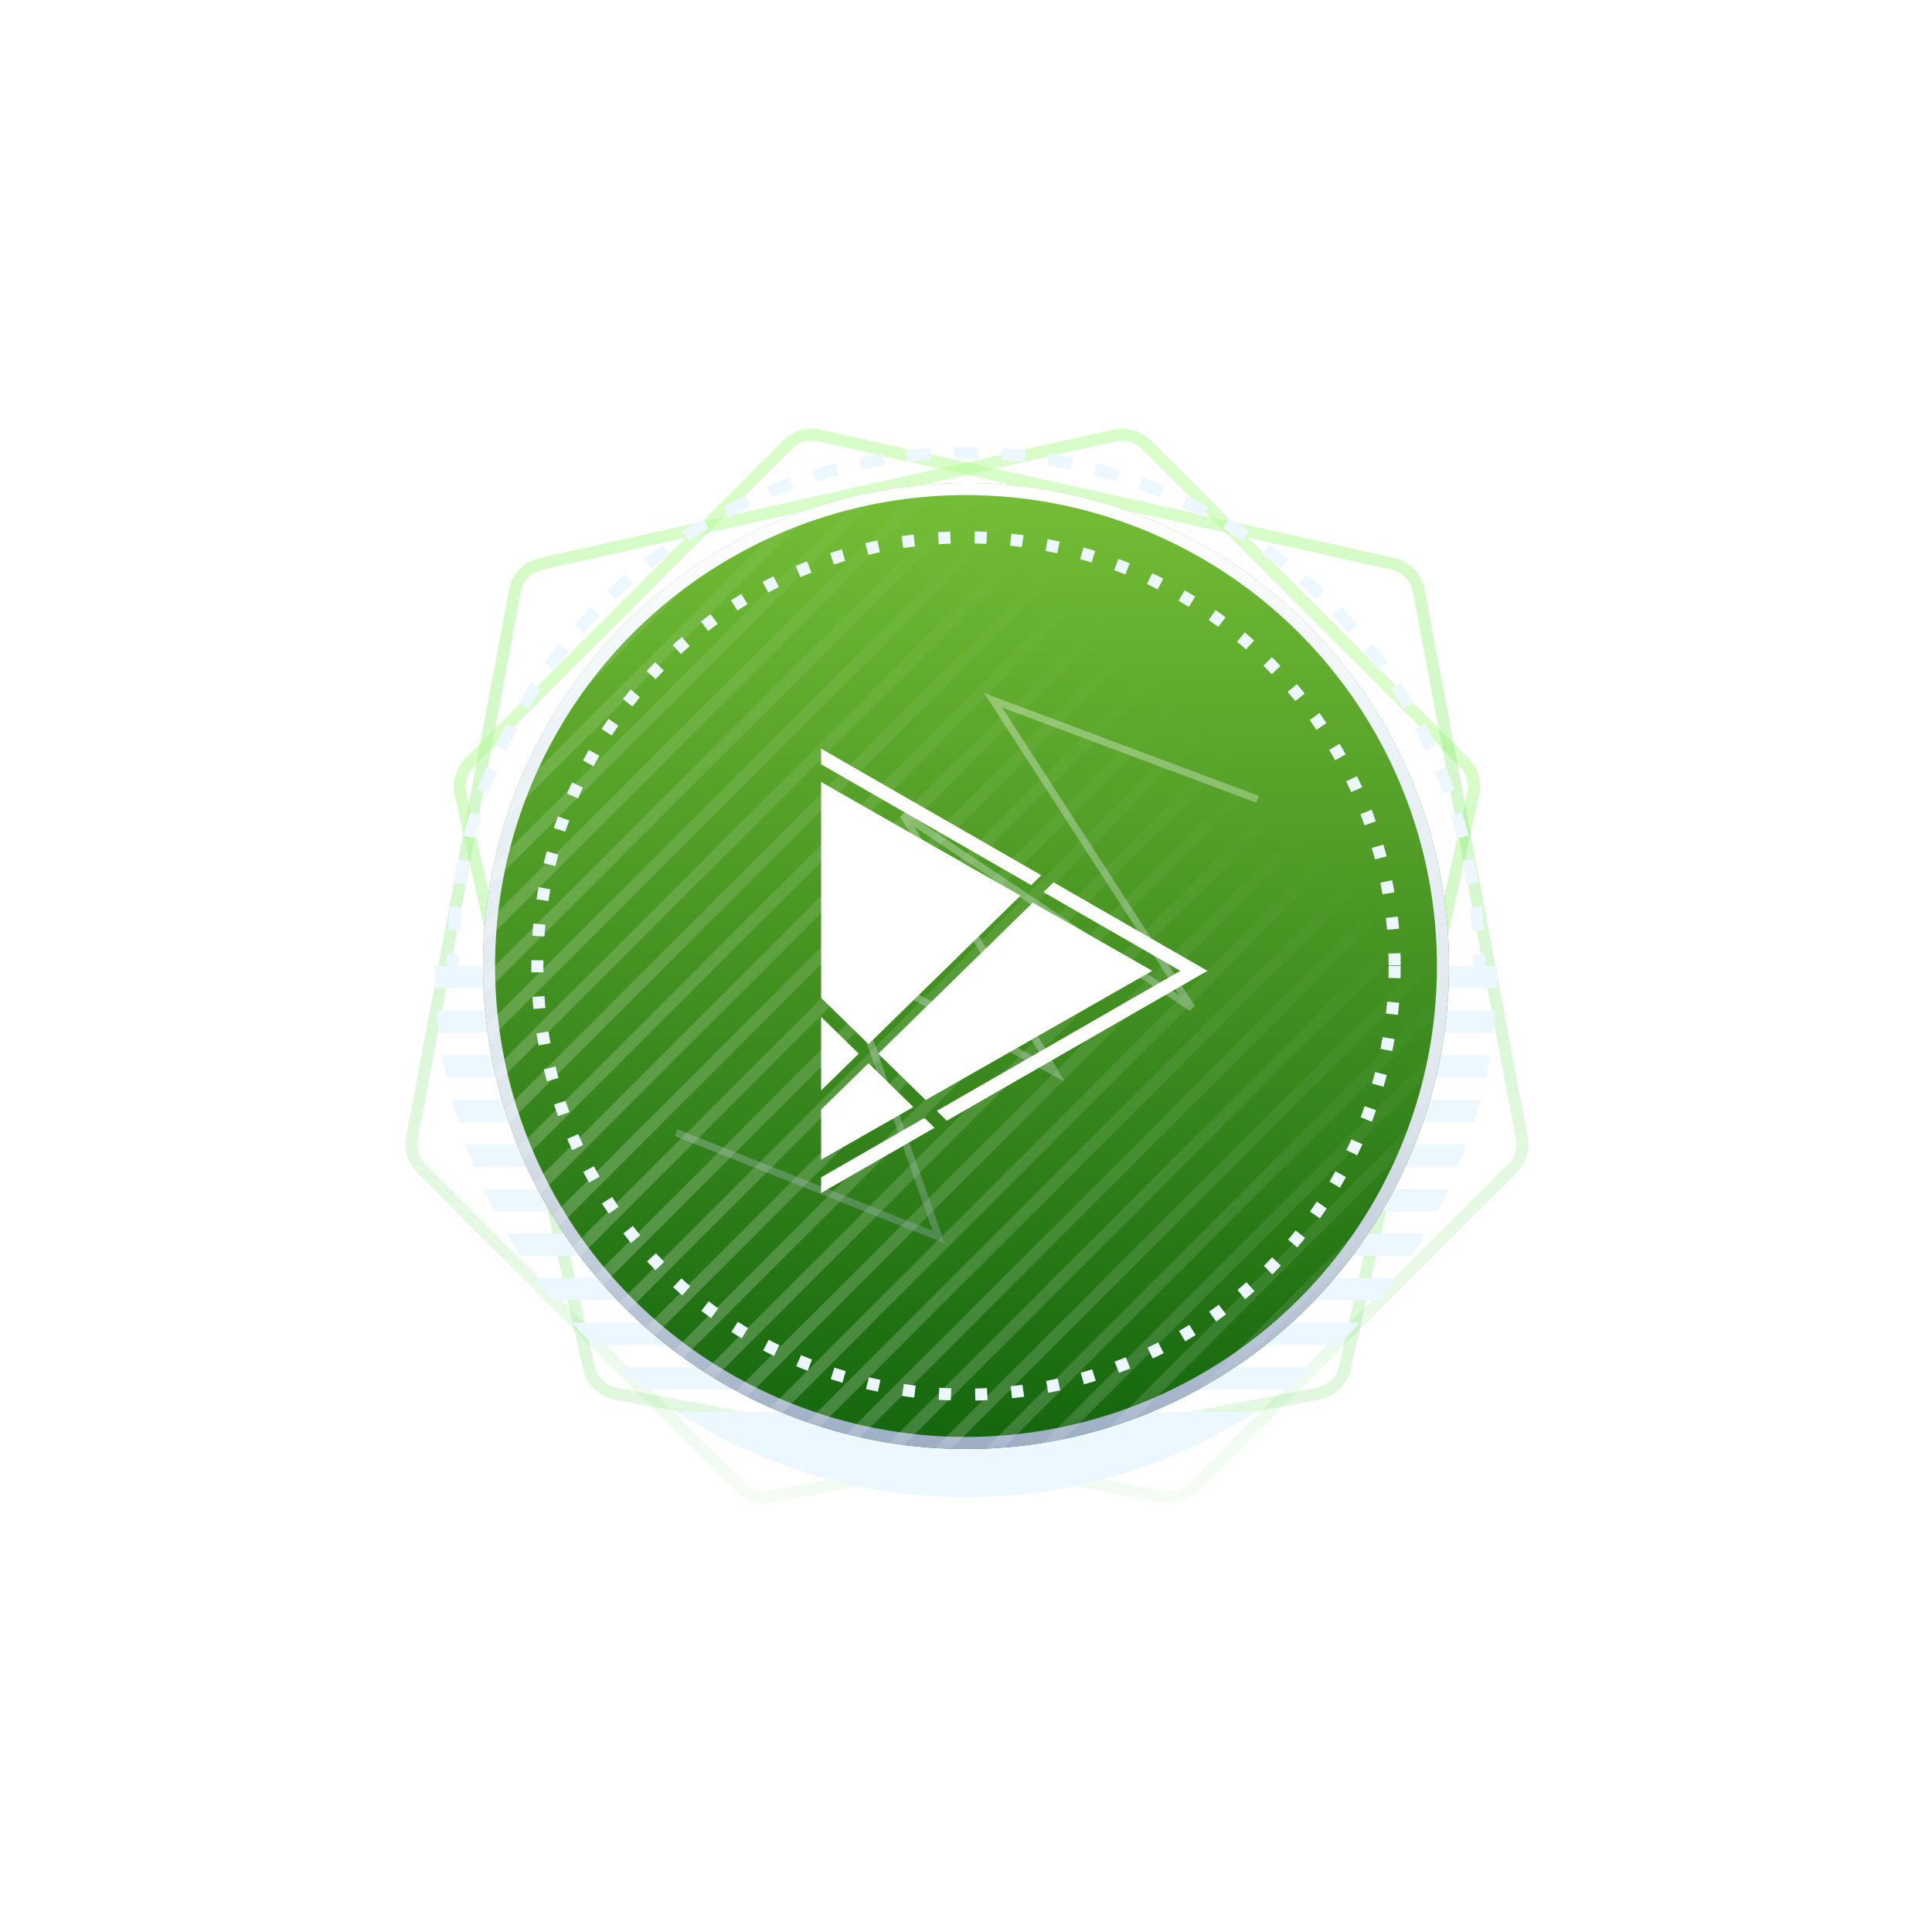 <svg width="80" height="80" viewBox="0 0 80 80" fill="none" xmlns="http://www.w3.org/2000/svg">
<g clip-path="url(#clip0_495_3290)">
<path opacity="0.5" d="M22.405 23.345L46.159 18.034C46.631 17.928 47.125 18.072 47.467 18.414L60.623 31.57C60.965 31.912 61.109 32.406 61.003 32.878L55.692 56.632C55.569 57.184 55.129 57.609 54.574 57.713L31.912 61.976C31.453 62.062 30.981 61.916 30.651 61.586L17.451 48.386C17.121 48.056 16.975 47.584 17.061 47.125L21.324 24.463C21.428 23.908 21.854 23.468 22.405 23.345Z" stroke="url(#paint0_linear_495_3290)" stroke-width="0.5"/>
<path opacity="0.5" d="M57.669 23.345L33.915 18.034C33.443 17.928 32.949 18.072 32.607 18.414L19.451 31.57C19.109 31.912 18.966 32.406 19.071 32.878L24.382 56.632C24.505 57.184 24.945 57.609 25.5 57.713L48.162 61.976C48.621 62.062 49.093 61.916 49.423 61.586L62.623 48.386C62.953 48.056 63.099 47.584 63.013 47.125L58.75 24.463C58.646 23.908 58.221 23.468 57.669 23.345Z" stroke="url(#paint1_linear_495_3290)" stroke-width="0.5"/>
<path fill-rule="evenodd" clip-rule="evenodd" d="M18.019 40.922C18.006 40.616 18 40.309 18 40H62C62 40.309 61.994 40.616 61.981 40.922H18.019ZM18.308 43.693C18.361 44.002 18.42 44.31 18.485 44.615H61.515C61.58 44.31 61.639 44.002 61.691 43.693H18.308ZM18.964 46.461C18.87 46.156 18.783 45.849 18.703 45.538H61.297C61.217 45.849 61.13 46.156 61.036 46.461H18.964ZM19.27 47.384C19.381 47.696 19.499 48.004 19.623 48.309H60.377C60.501 48.004 60.619 47.696 60.73 47.384H19.27ZM20.479 50.154C20.32 49.851 20.169 49.543 20.025 49.232H59.975C59.831 49.543 59.68 49.851 59.522 50.154H20.479ZM20.988 51.077C21.171 51.39 21.361 51.697 21.558 52H58.442C58.639 51.697 58.829 51.39 59.012 51.077H20.988ZM22.902 53.846C22.658 53.545 22.422 53.237 22.194 52.923H57.806C57.578 53.237 57.342 53.545 57.098 53.846H22.902ZM23.694 54.769C23.98 55.085 24.276 55.392 24.58 55.691H55.42C55.724 55.392 56.02 55.085 56.306 54.769H23.694ZM26.717 57.539C26.327 57.243 25.948 56.935 25.579 56.614H54.421C54.052 56.935 53.673 57.243 53.283 57.539H26.717ZM28.031 58.462C31.476 60.7 35.586 62 40 62C44.414 62 48.524 60.7 51.969 58.462H28.031ZM18.173 42.77C18.134 42.463 18.102 42.155 18.076 41.845H61.924C61.898 42.155 61.866 42.463 61.827 42.77H18.173Z" fill="#ECF7FF"/>
<path fill-rule="evenodd" clip-rule="evenodd" d="M61.5 40H61C61 39.837 60.998 39.675 60.995 39.513L61.244 39.508L61.494 39.502C61.498 39.667 61.5 39.834 61.5 40ZM19 40C19 39.837 19.002 39.675 19.006 39.513L18.756 39.508L18.506 39.502C18.502 39.667 18.5 39.834 18.5 40H19ZM61.2 38.527L61.449 38.51C61.426 38.178 61.396 37.848 61.359 37.521L61.11 37.549L60.862 37.578C60.899 37.898 60.928 38.22 60.95 38.544L61.2 38.527ZM60.976 36.577L61.223 36.537C61.169 36.209 61.109 35.884 61.041 35.561L60.797 35.612L60.552 35.663C60.618 35.979 60.677 36.297 60.729 36.617L60.976 36.577ZM60.573 34.657L60.815 34.594C60.731 34.272 60.641 33.954 60.543 33.638L60.304 33.712L60.066 33.786C60.161 34.094 60.249 34.405 60.331 34.719L60.573 34.657ZM59.992 32.781L60.228 32.696C60.115 32.384 59.995 32.075 59.869 31.77L59.638 31.866L59.407 31.962C59.53 32.26 59.647 32.561 59.757 32.866L59.992 32.781ZM59.023 29.973C59.178 30.265 59.326 30.561 59.467 30.862L59.241 30.968L59.014 31.074C58.877 30.781 58.732 30.492 58.581 30.206L58.802 30.09L59.023 29.973ZM58.324 29.232L58.539 29.105C58.371 28.82 58.196 28.538 58.016 28.261L57.806 28.398L57.597 28.535C57.773 28.805 57.944 29.08 58.108 29.359L58.324 29.232ZM57.251 27.588L57.453 27.442C57.26 27.174 57.06 26.909 56.854 26.65L56.658 26.805L56.463 26.961C56.663 27.214 56.859 27.472 57.048 27.735L57.251 27.588ZM56.031 26.05L56.219 25.886C56.002 25.637 55.779 25.392 55.55 25.152L55.369 25.325L55.188 25.498C55.412 25.732 55.63 25.971 55.842 26.215L56.031 26.05ZM54.675 24.631L54.848 24.45C54.608 24.221 54.364 23.998 54.114 23.781L53.95 23.969L53.785 24.158C54.029 24.37 54.268 24.588 54.502 24.812L54.675 24.631ZM53.194 23.342L53.35 23.146C53.091 22.94 52.827 22.74 52.558 22.547L52.411 22.749L52.265 22.952C52.528 23.141 52.786 23.337 53.039 23.537L53.194 23.342ZM51.602 22.194L51.739 21.985C51.462 21.804 51.18 21.629 50.895 21.461L50.768 21.676L50.641 21.892C50.92 22.056 51.195 22.227 51.465 22.403L51.602 22.194ZM49.91 21.198L50.027 20.977C49.735 20.822 49.439 20.674 49.138 20.533L49.032 20.759L48.926 20.986C49.219 21.123 49.508 21.268 49.794 21.419L49.91 21.198ZM48.134 20.362L48.23 20.131C47.925 20.005 47.616 19.885 47.304 19.772L47.219 20.008L47.134 20.243C47.439 20.353 47.74 20.47 48.038 20.593L48.134 20.362ZM46.288 19.696L46.362 19.457C46.046 19.359 45.728 19.269 45.406 19.185L45.343 19.427L45.281 19.669C45.595 19.751 45.906 19.839 46.214 19.934L46.288 19.696ZM44.388 19.203L44.439 18.959C44.116 18.891 43.791 18.831 43.463 18.777L43.423 19.024L43.383 19.271C43.703 19.323 44.021 19.382 44.337 19.448L44.388 19.203ZM42.451 18.89L42.479 18.641C42.152 18.604 41.822 18.574 41.49 18.551L41.473 18.8L41.456 19.05C41.78 19.072 42.102 19.101 42.422 19.138L42.451 18.89ZM40.492 18.756L40.498 18.506C40.333 18.502 40.166 18.5 40 18.5C39.834 18.5 39.667 18.502 39.502 18.506L39.508 18.756L39.513 19.006C39.675 19.002 39.837 19 40 19C40.163 19 40.325 19.002 40.487 19.006L40.492 18.756ZM38.527 18.8L38.51 18.551C38.178 18.574 37.848 18.604 37.521 18.641L37.549 18.89L37.578 19.138C37.898 19.101 38.22 19.072 38.544 19.05L38.527 18.8ZM36.577 19.024L36.537 18.777C36.209 18.831 35.884 18.891 35.561 18.959L35.612 19.203L35.663 19.448C35.979 19.382 36.297 19.323 36.617 19.271L36.577 19.024ZM34.657 19.427L34.594 19.185C34.272 19.269 33.954 19.359 33.638 19.457L33.712 19.696L33.786 19.934C34.094 19.839 34.405 19.751 34.719 19.669L34.657 19.427ZM32.781 20.008L32.696 19.772C32.384 19.885 32.075 20.005 31.77 20.131L31.866 20.362L31.962 20.593C32.26 20.47 32.561 20.353 32.866 20.243L32.781 20.008ZM30.968 20.759L30.862 20.533C30.561 20.674 30.265 20.822 29.973 20.977L30.09 21.198L30.206 21.419C30.492 21.268 30.781 21.123 31.074 20.986L30.968 20.759ZM29.232 21.676L29.105 21.461C28.82 21.629 28.538 21.804 28.261 21.985L28.398 22.194L28.535 22.403C28.805 22.227 29.08 22.056 29.359 21.892L29.232 21.676ZM27.588 22.749L27.442 22.547C27.174 22.74 26.909 22.94 26.65 23.146L26.805 23.342L26.961 23.537C27.214 23.337 27.472 23.141 27.735 22.952L27.588 22.749ZM26.05 23.969L25.886 23.781C25.637 23.998 25.392 24.221 25.152 24.45L25.325 24.631L25.498 24.812C25.732 24.588 25.971 24.37 26.215 24.158L26.05 23.969ZM24.631 25.325L24.45 25.152C24.221 25.392 23.998 25.637 23.781 25.886L23.969 26.05L24.158 26.215C24.37 25.971 24.588 25.732 24.812 25.498L24.631 25.325ZM23.342 26.805L23.146 26.65C22.94 26.909 22.74 27.174 22.547 27.442L22.749 27.588L22.952 27.735C23.141 27.472 23.337 27.214 23.537 26.961L23.342 26.805ZM22.194 28.398L21.985 28.261C21.804 28.538 21.629 28.82 21.461 29.105L21.676 29.232L21.892 29.359C22.056 29.08 22.227 28.805 22.403 28.535L22.194 28.398ZM21.198 30.09L20.977 29.973C20.822 30.265 20.674 30.561 20.533 30.862L20.759 30.968L20.986 31.074C21.123 30.781 21.268 30.492 21.419 30.206L21.198 30.09ZM20.362 31.866L20.131 31.77C20.005 32.075 19.885 32.384 19.772 32.696L20.008 32.781L20.243 32.866C20.353 32.561 20.47 32.26 20.593 31.962L20.362 31.866ZM19.696 33.712L19.457 33.638C19.359 33.954 19.269 34.272 19.185 34.594L19.427 34.657L19.669 34.719C19.751 34.405 19.839 34.094 19.934 33.786L19.696 33.712ZM19.203 35.612L18.959 35.561C18.891 35.884 18.831 36.209 18.777 36.537L19.024 36.577L19.271 36.617C19.323 36.297 19.382 35.979 19.448 35.663L19.203 35.612ZM18.89 37.549L18.641 37.521C18.604 37.848 18.574 38.178 18.551 38.51L18.8 38.527L19.05 38.544C19.072 38.22 19.101 37.898 19.138 37.578L18.89 37.549Z" fill="#ECF7FF"/>
<g filter="url(#filter0_d_495_3290)">
<circle cx="40" cy="40" r="20" fill="url(#paint2_linear_495_3290)"/>
<circle cx="40" cy="40" r="19.75" stroke="url(#paint3_linear_495_3290)" stroke-width="0.5"/>
</g>
<mask id="mask0_495_3290" style="mask-type:alpha" maskUnits="userSpaceOnUse" x="20" y="20" width="40" height="40">
<circle cx="40" cy="40" r="20" fill="#292E37"/>
<circle cx="40" cy="40" r="19.75" stroke="url(#paint4_linear_495_3290)" stroke-opacity="0.66" stroke-width="0.5"/>
</mask>
<g mask="url(#mask0_495_3290)">
<path d="M44.889 -5.609L45.243 -5.256L-4.255 44.242L-4.608 43.888L44.889 -5.609Z" fill="url(#paint5_linear_495_3290)" fill-opacity="0.33"/>
<path d="M45.95 -4.549L46.303 -4.195L-3.194 45.302L-3.548 44.949L45.95 -4.549Z" fill="url(#paint6_linear_495_3290)" fill-opacity="0.33"/>
<path d="M47.011 -3.488L47.364 -3.135L-2.133 46.363L-2.487 46.009L47.011 -3.488Z" fill="url(#paint7_linear_495_3290)" fill-opacity="0.33"/>
<path d="M48.071 -2.427L48.425 -2.074L-1.073 47.424L-1.426 47.07L48.071 -2.427Z" fill="url(#paint8_linear_495_3290)" fill-opacity="0.33"/>
<path d="M49.132 -1.367L49.485 -1.013L-0.012 48.484L-0.366 48.131L49.132 -1.367Z" fill="url(#paint9_linear_495_3290)" fill-opacity="0.33"/>
<path d="M50.193 -0.306L50.546 0.047L1.049 49.545L0.695 49.191L50.193 -0.306Z" fill="url(#paint10_linear_495_3290)" fill-opacity="0.33"/>
<path d="M51.253 0.755L51.607 1.108L2.109 50.606L1.756 50.252L51.253 0.755Z" fill="url(#paint11_linear_495_3290)" fill-opacity="0.33"/>
<path d="M52.314 1.815L52.667 2.169L3.17 51.666L2.816 51.313L52.314 1.815Z" fill="url(#paint12_linear_495_3290)" fill-opacity="0.33"/>
<path d="M53.374 2.876L53.728 3.229L4.231 52.727L3.877 52.373L53.374 2.876Z" fill="url(#paint13_linear_495_3290)" fill-opacity="0.33"/>
<path d="M54.435 3.937L54.789 4.29L5.291 53.788L4.938 53.434L54.435 3.937Z" fill="url(#paint14_linear_495_3290)" fill-opacity="0.33"/>
<path d="M55.496 4.997L55.849 5.351L6.352 54.848L5.998 54.495L55.496 4.997Z" fill="url(#paint15_linear_495_3290)" fill-opacity="0.33"/>
<path d="M56.556 6.058L56.91 6.411L7.412 55.909L7.059 55.555L56.556 6.058Z" fill="url(#paint16_linear_495_3290)" fill-opacity="0.33"/>
<path d="M57.617 7.119L57.971 7.472L8.473 56.97L8.12 56.616L57.617 7.119Z" fill="url(#paint17_linear_495_3290)" fill-opacity="0.33"/>
<path d="M58.678 8.179L59.031 8.533L9.534 58.03L9.18 57.677L58.678 8.179Z" fill="url(#paint18_linear_495_3290)" fill-opacity="0.33"/>
<path d="M59.738 9.24L60.092 9.593L10.595 59.091L10.241 58.737L59.738 9.24Z" fill="url(#paint19_linear_495_3290)" fill-opacity="0.33"/>
<path d="M60.799 10.3L61.153 10.654L11.655 60.152L11.302 59.798L60.799 10.3Z" fill="url(#paint20_linear_495_3290)" fill-opacity="0.33"/>
<path d="M61.86 11.361L62.213 11.715L12.716 61.212L12.362 60.859L61.86 11.361Z" fill="url(#paint21_linear_495_3290)" fill-opacity="0.33"/>
<path d="M62.92 12.422L63.274 12.775L13.777 62.273L13.423 61.919L62.92 12.422Z" fill="url(#paint22_linear_495_3290)" fill-opacity="0.33"/>
<path d="M63.981 13.482L64.335 13.836L14.837 63.334L14.484 62.98L63.981 13.482Z" fill="url(#paint23_linear_495_3290)" fill-opacity="0.33"/>
<path d="M65.042 14.543L65.395 14.897L15.898 64.394L15.544 64.041L65.042 14.543Z" fill="url(#paint24_linear_495_3290)" fill-opacity="0.33"/>
<path d="M66.102 15.604L66.456 15.957L16.958 65.455L16.605 65.101L66.102 15.604Z" fill="url(#paint25_linear_495_3290)" fill-opacity="0.33"/>
<path d="M67.163 16.665L67.517 17.018L18.019 66.516L17.666 66.162L67.163 16.665Z" fill="url(#paint26_linear_495_3290)" fill-opacity="0.33"/>
<path d="M68.224 17.725L68.577 18.079L19.08 67.576L18.726 67.223L68.224 17.725Z" fill="url(#paint27_linear_495_3290)" fill-opacity="0.33"/>
<path d="M69.284 18.786L69.638 19.139L20.14 68.637L19.787 68.283L69.284 18.786Z" fill="url(#paint28_linear_495_3290)" fill-opacity="0.33"/>
<path d="M70.345 19.846L70.699 20.2L21.201 69.698L20.848 69.344L70.345 19.846Z" fill="url(#paint29_linear_495_3290)" fill-opacity="0.33"/>
<path d="M71.406 20.907L71.759 21.261L22.262 70.758L21.908 70.405L71.406 20.907Z" fill="url(#paint30_linear_495_3290)" fill-opacity="0.33"/>
<path d="M72.466 21.968L72.82 22.321L23.322 71.819L22.969 71.465L72.466 21.968Z" fill="url(#paint31_linear_495_3290)" fill-opacity="0.33"/>
<path d="M73.527 23.028L73.88 23.382L24.383 72.879L24.029 72.526L73.527 23.028Z" fill="url(#paint32_linear_495_3290)" fill-opacity="0.33"/>
<path d="M74.588 24.089L74.941 24.443L25.444 73.94L25.09 73.587L74.588 24.089Z" fill="url(#paint33_linear_495_3290)" fill-opacity="0.33"/>
<path d="M75.648 25.15L76.002 25.503L26.504 75.001L26.151 74.647L75.648 25.15Z" fill="url(#paint34_linear_495_3290)" fill-opacity="0.33"/>
<path d="M76.709 26.21L77.062 26.564L27.565 76.061L27.212 75.708L76.709 26.21Z" fill="url(#paint35_linear_495_3290)" fill-opacity="0.33"/>
<path d="M77.77 27.271L78.123 27.625L28.626 77.122L28.272 76.769L77.77 27.271Z" fill="url(#paint36_linear_495_3290)" fill-opacity="0.33"/>
<path d="M78.83 28.332L79.184 28.685L29.686 78.183L29.333 77.829L78.83 28.332Z" fill="url(#paint37_linear_495_3290)" fill-opacity="0.33"/>
<path d="M79.891 29.392L80.245 29.746L30.747 79.243L30.393 78.89L79.891 29.392Z" fill="url(#paint38_linear_495_3290)" fill-opacity="0.33"/>
<path d="M80.952 30.453L81.305 30.807L31.808 80.304L31.454 79.951L80.952 30.453Z" fill="url(#paint39_linear_495_3290)" fill-opacity="0.33"/>
<path d="M82.012 31.514L82.366 31.867L32.868 81.365L32.515 81.011L82.012 31.514Z" fill="url(#paint40_linear_495_3290)" fill-opacity="0.33"/>
<path d="M83.073 32.574L83.427 32.928L33.929 82.425L33.575 82.072L83.073 32.574Z" fill="url(#paint41_linear_495_3290)" fill-opacity="0.33"/>
<path d="M84.134 33.635L84.487 33.989L34.99 83.486L34.636 83.132L84.134 33.635Z" fill="url(#paint42_linear_495_3290)" fill-opacity="0.33"/>
<path d="M85.194 34.696L85.548 35.049L36.05 84.547L35.697 84.193L85.194 34.696Z" fill="url(#paint43_linear_495_3290)" fill-opacity="0.33"/>
<path d="M86.255 35.756L86.609 36.11L37.111 85.607L36.757 85.254L86.255 35.756Z" fill="url(#paint44_linear_495_3290)" fill-opacity="0.33"/>
</g>
<circle cx="40" cy="40" r="17.75" stroke="#ECF7FF" stroke-width="0.5" stroke-dasharray="0.5 1"/>
<path opacity="0.33" d="M28 46.901L38.868 51.222L34.784 39.591L43.684 44.4L37.405 33.743L49.353 41.736L41.124 29L52.074 33.097" stroke="url(#paint45_linear_495_3290)" stroke-width="0.3"/>
<path d="M34 49.4L38.697 46.699L38.28 46.291L34 48.752V49.4Z" fill="white"/>
<path d="M50 40.2L39.206 46.406L38.789 45.998L48.873 40.2L43.209 36.943L43.626 36.535L50 40.2Z" fill="white"/>
<path d="M43.117 36.242L34 31V31.648L42.7 36.651L43.117 36.242Z" fill="white"/>
<path d="M42.254 37.086L34 32.38V41.317L35.963 43.236L42.254 37.086Z" fill="white"/>
<path d="M42.764 37.377L47.714 40.2L38.331 45.55L36.367 43.631L42.764 37.377Z" fill="white"/>
<path d="M35.559 43.631L34 42.107V45.155L35.559 43.631Z" fill="white"/>
<path d="M34 45.944V48.02L37.82 45.842L35.963 44.026L34 45.944Z" fill="white"/>
</g>
<defs>
<filter id="filter0_d_495_3290" x="0" y="0" width="80" height="80" filterUnits="userSpaceOnUse" color-interpolation-filters="sRGB">
<feFlood flood-opacity="0" result="BackgroundImageFix"/>
<feColorMatrix in="SourceAlpha" type="matrix" values="0 0 0 0 0 0 0 0 0 0 0 0 0 0 0 0 0 0 127 0" result="hardAlpha"/>
<feOffset/>
<feGaussianBlur stdDeviation="10"/>
<feComposite in2="hardAlpha" operator="out"/>
<feColorMatrix type="matrix" values="0 0 0 0 0.084 0 0 0 0 0.738 0 0 0 0 0.071 0 0 0 1 0"/>
<feBlend mode="normal" in2="BackgroundImageFix" result="effect1_dropShadow_495_3290"/>
<feBlend mode="normal" in="SourceGraphic" in2="effect1_dropShadow_495_3290" result="shape"/>
</filter>
<linearGradient id="paint0_linear_495_3290" x1="61.07" y1="30.003" x2="49.367" y2="71.187" gradientUnits="userSpaceOnUse">
<stop stop-color="#B3FB91"/>
<stop offset="1" stop-color="#1AC217" stop-opacity="0"/>
</linearGradient>
<linearGradient id="paint1_linear_495_3290" x1="19.004" y1="30.003" x2="30.707" y2="71.187" gradientUnits="userSpaceOnUse">
<stop stop-color="#B3FB91"/>
<stop offset="1" stop-color="#1AC217" stop-opacity="0"/>
</linearGradient>
<linearGradient id="paint2_linear_495_3290" x1="40" y1="20" x2="40" y2="60" gradientUnits="userSpaceOnUse">
<stop stop-color="#75BE36"/>
<stop offset="1" stop-color="#14650E"/>
</linearGradient>
<linearGradient id="paint3_linear_495_3290" x1="40" y1="20" x2="40" y2="60.842" gradientUnits="userSpaceOnUse">
<stop stop-color="white"/>
<stop offset="0.271" stop-color="#ECF3F7"/>
<stop offset="0.62" stop-color="#E0E7ED"/>
<stop offset="1" stop-color="#99AAC2"/>
</linearGradient>
<linearGradient id="paint4_linear_495_3290" x1="40" y1="20" x2="35.782" y2="68.886" gradientUnits="userSpaceOnUse">
<stop stop-color="#D7E1E9"/>
<stop offset="1" stop-color="#232631"/>
</linearGradient>
<linearGradient id="paint5_linear_495_3290" x1="48.837" y1="28.266" x2="13.337" y2="62.874" gradientUnits="userSpaceOnUse">
<stop stop-color="white" stop-opacity="0"/>
<stop offset="1" stop-color="white"/>
</linearGradient>
<linearGradient id="paint6_linear_495_3290" x1="48.837" y1="28.266" x2="13.337" y2="62.874" gradientUnits="userSpaceOnUse">
<stop stop-color="white" stop-opacity="0"/>
<stop offset="1" stop-color="white"/>
</linearGradient>
<linearGradient id="paint7_linear_495_3290" x1="48.837" y1="28.266" x2="13.337" y2="62.874" gradientUnits="userSpaceOnUse">
<stop stop-color="white" stop-opacity="0"/>
<stop offset="1" stop-color="white"/>
</linearGradient>
<linearGradient id="paint8_linear_495_3290" x1="48.837" y1="28.266" x2="13.337" y2="62.874" gradientUnits="userSpaceOnUse">
<stop stop-color="white" stop-opacity="0"/>
<stop offset="1" stop-color="white"/>
</linearGradient>
<linearGradient id="paint9_linear_495_3290" x1="48.837" y1="28.266" x2="13.337" y2="62.874" gradientUnits="userSpaceOnUse">
<stop stop-color="white" stop-opacity="0"/>
<stop offset="1" stop-color="white"/>
</linearGradient>
<linearGradient id="paint10_linear_495_3290" x1="48.837" y1="28.266" x2="13.337" y2="62.874" gradientUnits="userSpaceOnUse">
<stop stop-color="white" stop-opacity="0"/>
<stop offset="1" stop-color="white"/>
</linearGradient>
<linearGradient id="paint11_linear_495_3290" x1="48.837" y1="28.266" x2="13.337" y2="62.874" gradientUnits="userSpaceOnUse">
<stop stop-color="white" stop-opacity="0"/>
<stop offset="1" stop-color="white"/>
</linearGradient>
<linearGradient id="paint12_linear_495_3290" x1="48.837" y1="28.266" x2="13.337" y2="62.874" gradientUnits="userSpaceOnUse">
<stop stop-color="white" stop-opacity="0"/>
<stop offset="1" stop-color="white"/>
</linearGradient>
<linearGradient id="paint13_linear_495_3290" x1="48.837" y1="28.266" x2="13.337" y2="62.874" gradientUnits="userSpaceOnUse">
<stop stop-color="white" stop-opacity="0"/>
<stop offset="1" stop-color="white"/>
</linearGradient>
<linearGradient id="paint14_linear_495_3290" x1="48.837" y1="28.266" x2="13.337" y2="62.874" gradientUnits="userSpaceOnUse">
<stop stop-color="white" stop-opacity="0"/>
<stop offset="1" stop-color="white"/>
</linearGradient>
<linearGradient id="paint15_linear_495_3290" x1="48.837" y1="28.266" x2="13.337" y2="62.874" gradientUnits="userSpaceOnUse">
<stop stop-color="white" stop-opacity="0"/>
<stop offset="1" stop-color="white"/>
</linearGradient>
<linearGradient id="paint16_linear_495_3290" x1="48.837" y1="28.266" x2="13.337" y2="62.874" gradientUnits="userSpaceOnUse">
<stop stop-color="white" stop-opacity="0"/>
<stop offset="1" stop-color="white"/>
</linearGradient>
<linearGradient id="paint17_linear_495_3290" x1="48.837" y1="28.266" x2="13.337" y2="62.874" gradientUnits="userSpaceOnUse">
<stop stop-color="white" stop-opacity="0"/>
<stop offset="1" stop-color="white"/>
</linearGradient>
<linearGradient id="paint18_linear_495_3290" x1="48.837" y1="28.266" x2="13.337" y2="62.874" gradientUnits="userSpaceOnUse">
<stop stop-color="white" stop-opacity="0"/>
<stop offset="1" stop-color="white"/>
</linearGradient>
<linearGradient id="paint19_linear_495_3290" x1="48.837" y1="28.266" x2="13.337" y2="62.874" gradientUnits="userSpaceOnUse">
<stop stop-color="white" stop-opacity="0"/>
<stop offset="1" stop-color="white"/>
</linearGradient>
<linearGradient id="paint20_linear_495_3290" x1="48.837" y1="28.266" x2="13.337" y2="62.874" gradientUnits="userSpaceOnUse">
<stop stop-color="white" stop-opacity="0"/>
<stop offset="1" stop-color="white"/>
</linearGradient>
<linearGradient id="paint21_linear_495_3290" x1="48.837" y1="28.266" x2="13.337" y2="62.874" gradientUnits="userSpaceOnUse">
<stop stop-color="white" stop-opacity="0"/>
<stop offset="1" stop-color="white"/>
</linearGradient>
<linearGradient id="paint22_linear_495_3290" x1="48.837" y1="28.266" x2="13.337" y2="62.874" gradientUnits="userSpaceOnUse">
<stop stop-color="white" stop-opacity="0"/>
<stop offset="1" stop-color="white"/>
</linearGradient>
<linearGradient id="paint23_linear_495_3290" x1="48.837" y1="28.266" x2="13.337" y2="62.874" gradientUnits="userSpaceOnUse">
<stop stop-color="white" stop-opacity="0"/>
<stop offset="1" stop-color="white"/>
</linearGradient>
<linearGradient id="paint24_linear_495_3290" x1="48.837" y1="28.266" x2="13.337" y2="62.874" gradientUnits="userSpaceOnUse">
<stop stop-color="white" stop-opacity="0"/>
<stop offset="1" stop-color="white"/>
</linearGradient>
<linearGradient id="paint25_linear_495_3290" x1="48.837" y1="28.266" x2="13.337" y2="62.874" gradientUnits="userSpaceOnUse">
<stop stop-color="white" stop-opacity="0"/>
<stop offset="1" stop-color="white"/>
</linearGradient>
<linearGradient id="paint26_linear_495_3290" x1="48.837" y1="28.266" x2="13.337" y2="62.874" gradientUnits="userSpaceOnUse">
<stop stop-color="white" stop-opacity="0"/>
<stop offset="1" stop-color="white"/>
</linearGradient>
<linearGradient id="paint27_linear_495_3290" x1="48.837" y1="28.266" x2="13.337" y2="62.874" gradientUnits="userSpaceOnUse">
<stop stop-color="white" stop-opacity="0"/>
<stop offset="1" stop-color="white"/>
</linearGradient>
<linearGradient id="paint28_linear_495_3290" x1="48.837" y1="28.266" x2="13.337" y2="62.874" gradientUnits="userSpaceOnUse">
<stop stop-color="white" stop-opacity="0"/>
<stop offset="1" stop-color="white"/>
</linearGradient>
<linearGradient id="paint29_linear_495_3290" x1="48.837" y1="28.266" x2="13.337" y2="62.874" gradientUnits="userSpaceOnUse">
<stop stop-color="white" stop-opacity="0"/>
<stop offset="1" stop-color="white"/>
</linearGradient>
<linearGradient id="paint30_linear_495_3290" x1="48.837" y1="28.266" x2="13.337" y2="62.874" gradientUnits="userSpaceOnUse">
<stop stop-color="white" stop-opacity="0"/>
<stop offset="1" stop-color="white"/>
</linearGradient>
<linearGradient id="paint31_linear_495_3290" x1="48.837" y1="28.266" x2="13.337" y2="62.874" gradientUnits="userSpaceOnUse">
<stop stop-color="white" stop-opacity="0"/>
<stop offset="1" stop-color="white"/>
</linearGradient>
<linearGradient id="paint32_linear_495_3290" x1="48.837" y1="28.266" x2="13.337" y2="62.874" gradientUnits="userSpaceOnUse">
<stop stop-color="white" stop-opacity="0"/>
<stop offset="1" stop-color="white"/>
</linearGradient>
<linearGradient id="paint33_linear_495_3290" x1="48.837" y1="28.266" x2="13.337" y2="62.874" gradientUnits="userSpaceOnUse">
<stop stop-color="white" stop-opacity="0"/>
<stop offset="1" stop-color="white"/>
</linearGradient>
<linearGradient id="paint34_linear_495_3290" x1="48.837" y1="28.266" x2="13.337" y2="62.874" gradientUnits="userSpaceOnUse">
<stop stop-color="white" stop-opacity="0"/>
<stop offset="1" stop-color="white"/>
</linearGradient>
<linearGradient id="paint35_linear_495_3290" x1="48.837" y1="28.266" x2="13.337" y2="62.874" gradientUnits="userSpaceOnUse">
<stop stop-color="white" stop-opacity="0"/>
<stop offset="1" stop-color="white"/>
</linearGradient>
<linearGradient id="paint36_linear_495_3290" x1="48.837" y1="28.266" x2="13.337" y2="62.874" gradientUnits="userSpaceOnUse">
<stop stop-color="white" stop-opacity="0"/>
<stop offset="1" stop-color="white"/>
</linearGradient>
<linearGradient id="paint37_linear_495_3290" x1="48.837" y1="28.266" x2="13.337" y2="62.874" gradientUnits="userSpaceOnUse">
<stop stop-color="white" stop-opacity="0"/>
<stop offset="1" stop-color="white"/>
</linearGradient>
<linearGradient id="paint38_linear_495_3290" x1="48.837" y1="28.266" x2="13.337" y2="62.874" gradientUnits="userSpaceOnUse">
<stop stop-color="white" stop-opacity="0"/>
<stop offset="1" stop-color="white"/>
</linearGradient>
<linearGradient id="paint39_linear_495_3290" x1="48.837" y1="28.266" x2="13.337" y2="62.874" gradientUnits="userSpaceOnUse">
<stop stop-color="white" stop-opacity="0"/>
<stop offset="1" stop-color="white"/>
</linearGradient>
<linearGradient id="paint40_linear_495_3290" x1="48.837" y1="28.266" x2="13.337" y2="62.874" gradientUnits="userSpaceOnUse">
<stop stop-color="white" stop-opacity="0"/>
<stop offset="1" stop-color="white"/>
</linearGradient>
<linearGradient id="paint41_linear_495_3290" x1="48.837" y1="28.266" x2="13.337" y2="62.874" gradientUnits="userSpaceOnUse">
<stop stop-color="white" stop-opacity="0"/>
<stop offset="1" stop-color="white"/>
</linearGradient>
<linearGradient id="paint42_linear_495_3290" x1="48.837" y1="28.266" x2="13.337" y2="62.874" gradientUnits="userSpaceOnUse">
<stop stop-color="white" stop-opacity="0"/>
<stop offset="1" stop-color="white"/>
</linearGradient>
<linearGradient id="paint43_linear_495_3290" x1="48.837" y1="28.266" x2="13.337" y2="62.874" gradientUnits="userSpaceOnUse">
<stop stop-color="white" stop-opacity="0"/>
<stop offset="1" stop-color="white"/>
</linearGradient>
<linearGradient id="paint44_linear_495_3290" x1="48.837" y1="28.266" x2="13.337" y2="62.874" gradientUnits="userSpaceOnUse">
<stop stop-color="white" stop-opacity="0"/>
<stop offset="1" stop-color="white"/>
</linearGradient>
<linearGradient id="paint45_linear_495_3290" x1="40.037" y1="29" x2="40.037" y2="51.69" gradientUnits="userSpaceOnUse">
<stop stop-color="white"/>
<stop offset="0.271" stop-color="#ECF3F7"/>
<stop offset="0.62" stop-color="#E0E7ED"/>
<stop offset="1" stop-color="#99AAC2"/>
</linearGradient>
<clipPath id="clip0_495_3290">
<rect width="80" height="80" fill="white"/>
</clipPath>
</defs>
</svg>
